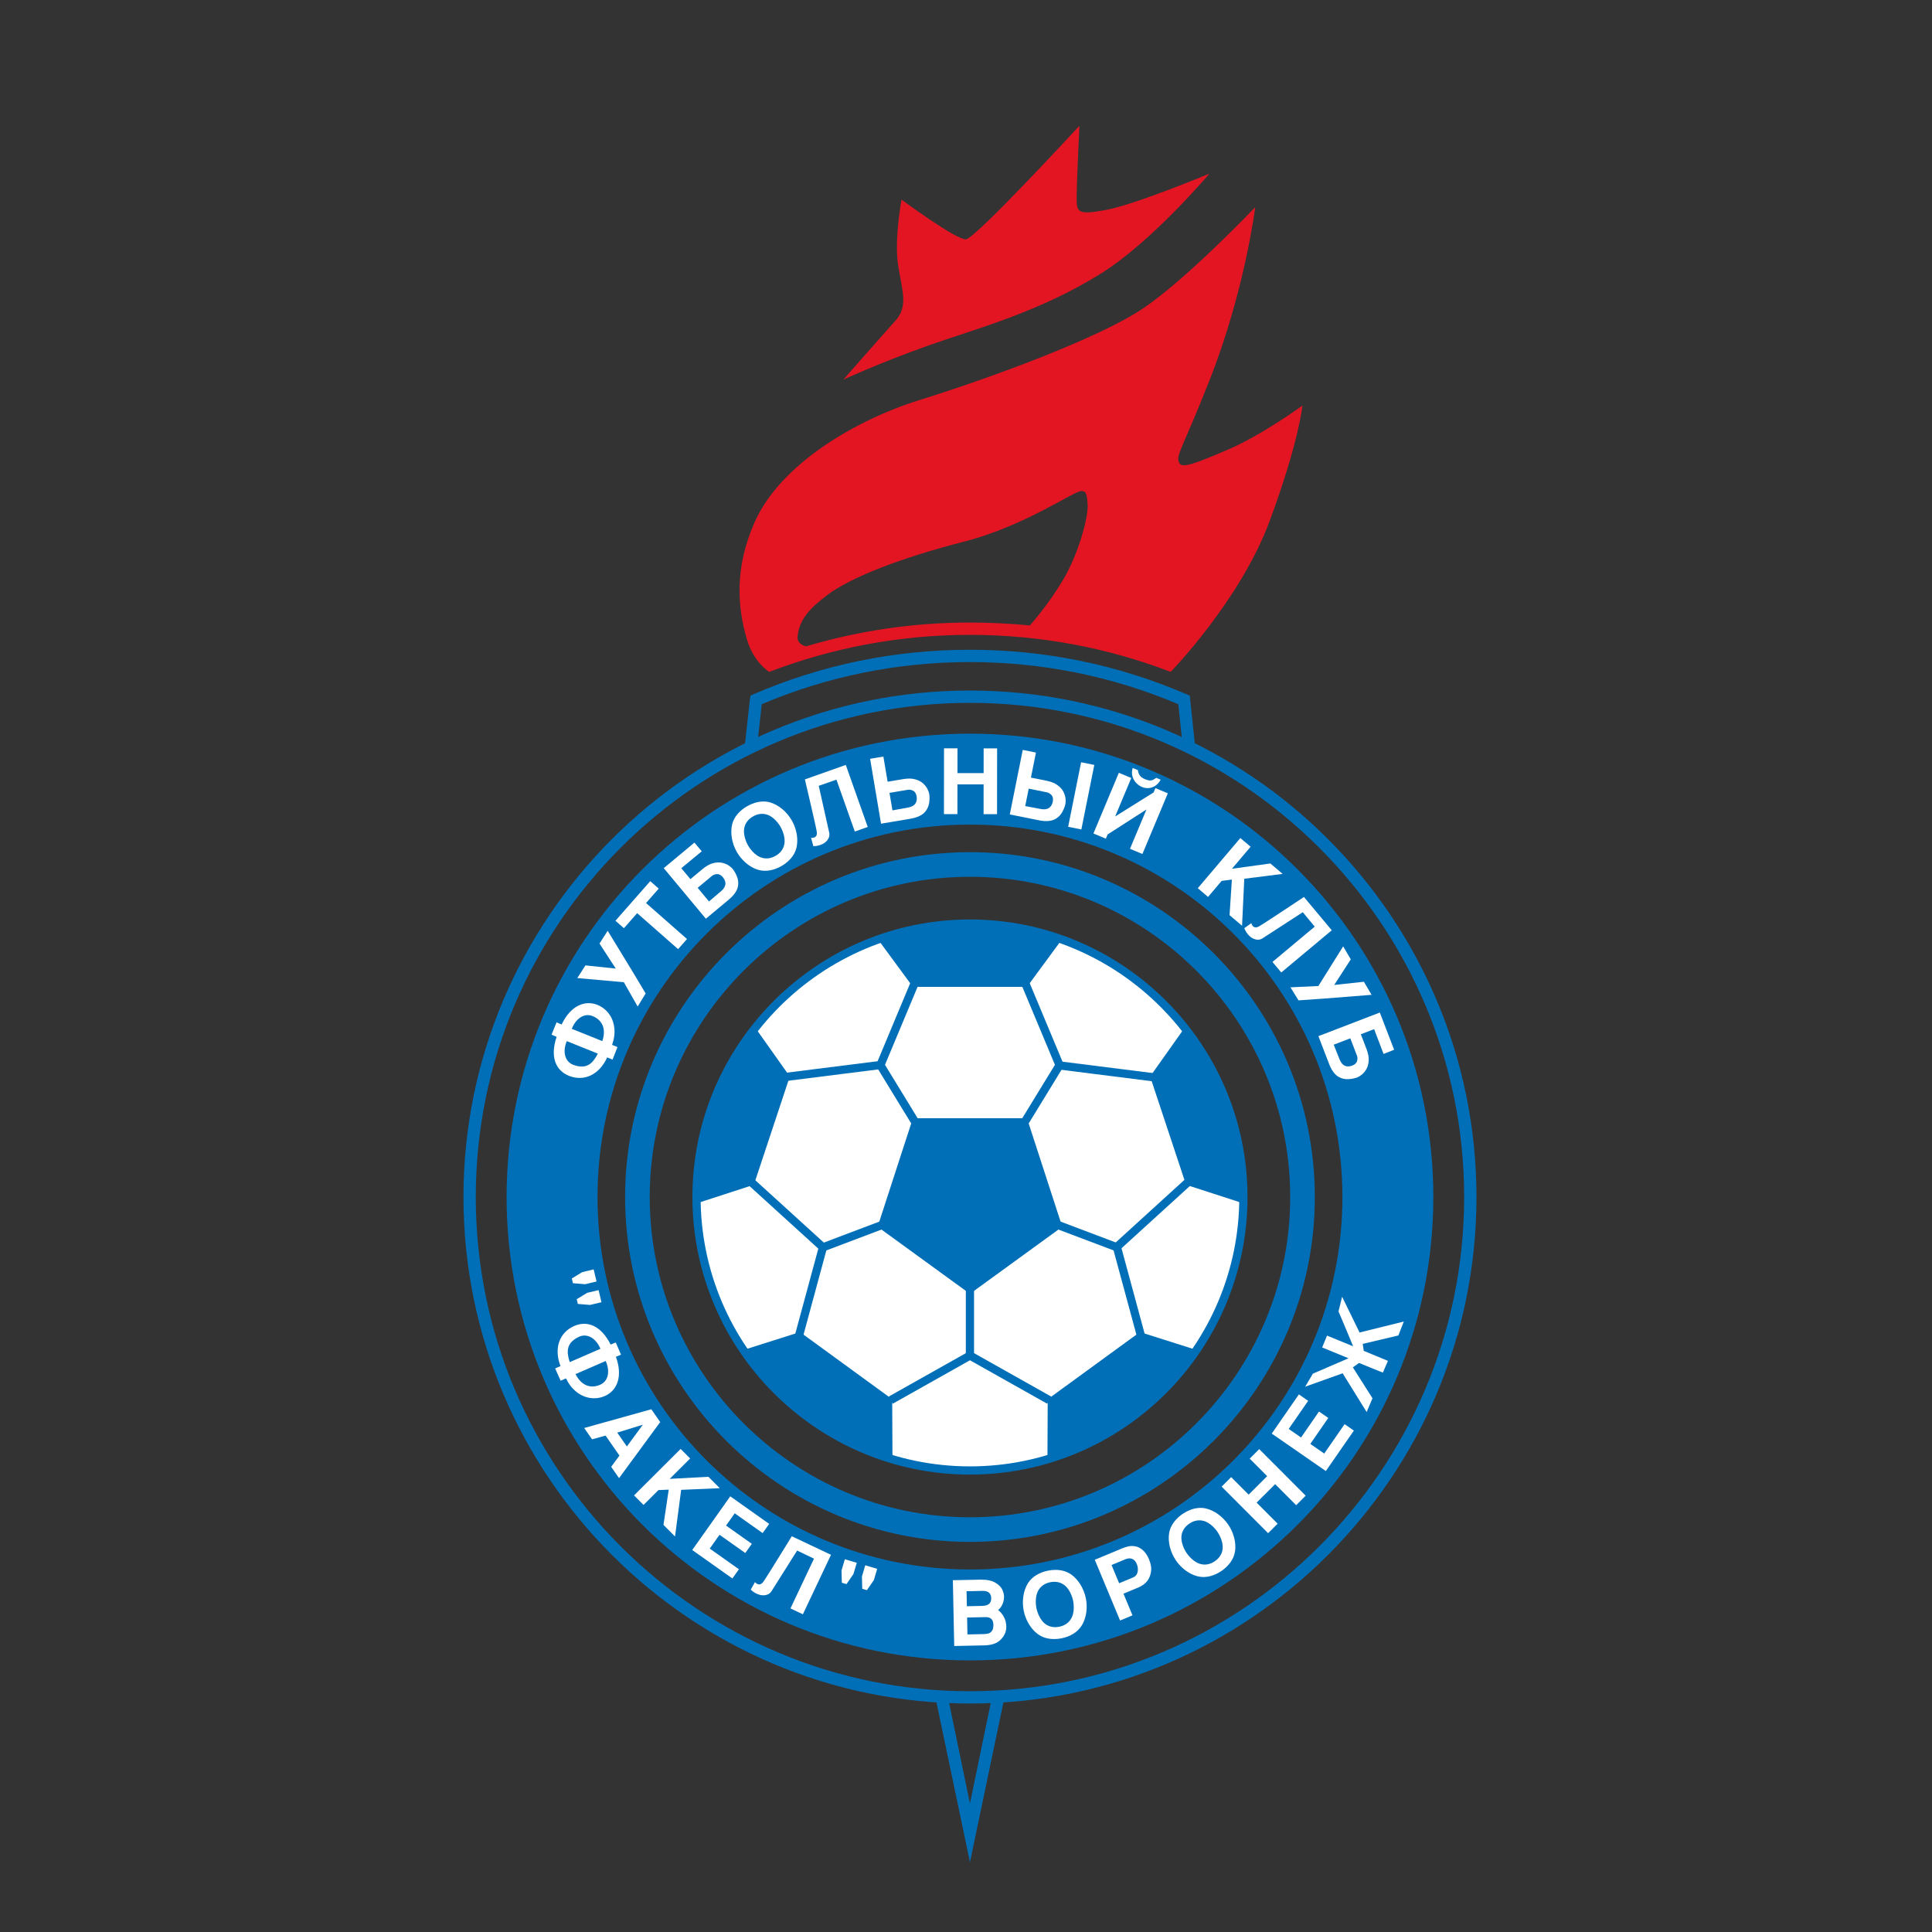 <?xml version="1.0" encoding="utf-8"?>
<!-- Generator: Adobe Illustrator 24.1.2, SVG Export Plug-In . SVG Version: 6.00 Build 0)  -->
<svg version="1.1" id="Слой_1" xmlns="http://www.w3.org/2000/svg" xmlns:xlink="http://www.w3.org/1999/xlink" x="0px" y="0px"
	 viewBox="0 0 1024 1024" style="enable-background:new 0 0 1024 1024;" xml:space="preserve">
<rect x="0" y="0" width="1024" height="1024" fill="#333333" stroke="none"/>
<style type="text/css">
	.st0{fill:#006FB7;}
	.st1{fill:#FFFFFF;}
	.st2{fill:#E31523;}
</style>
<path class="st0" d="M252.172,634.453c0-144.429,117.501-261.931,261.93-261.931
	c144.43,0,261.931,117.502,261.931,261.931c0,144.43-117.501,261.931-261.931,261.931
	C369.673,896.384,252.172,778.883,252.172,634.453z M245.646,634.453
	c0,148.027,120.429,268.457,268.456,268.457s268.457-120.431,268.457-268.457
	c0-148.027-120.431-268.457-268.457-268.457S245.646,486.426,245.646,634.453"/>
<path class="st0" d="M514.102,437.049c-109.022,0-197.404,88.383-197.404,197.404
	c0,109.026,88.382,197.403,197.404,197.403c109.026,0,197.402-88.377,197.402-197.403
	C711.503,525.431,623.128,437.049,514.102,437.049z M759.697,634.453
	c0,135.642-109.954,245.598-245.595,245.598c-135.638,0-245.597-109.957-245.597-245.598
	c0-135.637,109.959-245.598,245.597-245.598
	C649.743,388.855,759.697,498.816,759.697,634.453"/>
<path class="st1" d="M319.235,551.802c0.708-2.072,0.972-3.985,0.796-5.741
	c-0.175-1.754-0.77-3.269-1.785-4.544c-1.014-1.272-2.39-2.263-4.13-2.97
	c-1.337-0.542-2.703-0.654-4.098-0.341c-1.394,0.315-2.703,1.08-3.928,2.289
	c-1.223,1.212-2.237,2.809-3.041,4.793L319.235,551.802z M316.848,558.436
	l-16.446-6.62c-0.606,1.496-0.969,2.909-1.09,4.236
	c-0.12,1.328-0.024,2.539,0.289,3.633c0.314,1.096,0.82,2.039,1.52,2.832
	c0.699,0.792,1.548,1.391,2.547,1.796c2.116,0.807,3.977,1.118,5.586,0.929
	c1.608-0.189,3.02-0.852,4.234-1.988
	C314.702,562.118,315.821,560.512,316.848,558.436 M327.27,554.961l-2.596,6.65
	l-2.871-1.164c-1.034,2.279-2.29,4.224-3.766,5.83
	c-1.476,1.606-3.11,2.84-4.901,3.698c-1.79,0.858-3.686,1.309-5.688,1.348
	c-2.002,0.037-4.008-0.351-6.015-1.164c-1.743-0.722-3.219-1.7-4.426-2.928
	c-1.208-1.227-2.113-2.704-2.716-4.433c-0.602-1.728-0.853-3.708-0.755-5.936
	c0.1-2.226,0.595-4.669,1.489-7.325l-2.695-1.146l2.647-6.528l2.696,1.146
	c1.198-2.501,2.554-4.585,4.07-6.255c1.515-1.671,3.11-2.917,4.785-3.739
	c1.674-0.824,3.362-1.262,5.06-1.317c1.699-0.058,3.361,0.238,4.986,0.879
	c2.527,1.025,4.586,2.609,6.175,4.757c1.589,2.145,2.542,4.656,2.854,7.531
	c0.313,2.875-0.087,5.852-1.203,8.931L327.27,554.961"/>
<polygon class="st1" points="317.74,500.094 322.081,493.338 334.908,514.359 342.21,526.557 
	337.976,533.491 330.668,520.61 305.983,518.389 310.3,511.673 326.372,513.369 "/>
<polygon class="st1" points="326.203,488.016 344.642,467.031 349.136,470.98 342.418,478.626 
	364.122,497.697 359.41,503.059 337.706,483.988 330.697,491.964 "/>
<path class="st1" d="M369.771,470.562l6.017,7.23l6.43-5.474
	c2.676-2.329,3.002-4.762,0.977-7.306c-1.003-1.206-2.052-1.781-3.144-1.725
	c-1.092,0.055-2.011,0.392-2.754,1.011L369.771,470.562z M371.947,451.209
	l-10.832,8.955l4.828,5.8l6.471-5.385c1.89-1.574,3.712-2.593,5.465-3.061
	c1.754-0.466,3.318-0.549,4.698-0.253c1.377,0.298,2.541,0.753,3.491,1.365
	c0.95,0.614,1.671,1.212,2.158,1.798c0.882,1.061,1.664,2.414,2.35,4.064
	c0.685,1.65,0.879,3.365,0.579,5.143c-0.401,2.413-2.056,4.829-4.968,7.251
	l-12.073,10.05l-22.311-26.803l16.252-13.529L371.947,451.209"/>
<path class="st1" d="M411.063,453.616c2.237-1.279,3.705-3.021,4.404-5.226
	c0.463-1.423,0.527-3.037,0.189-4.839c-0.336-1.801-0.987-3.568-1.949-5.299
	c-1.007-1.715-2.202-3.175-3.583-4.381c-1.381-1.205-2.801-1.969-4.265-2.293
	c-2.255-0.516-4.501-0.136-6.737,1.143c-2.245,1.283-3.716,3.027-4.415,5.231
	c-0.457,1.439-0.513,3.062-0.173,4.87c0.341,1.809,0.988,3.568,1.939,5.279
	c0.64,1.09,1.381,2.104,2.223,3.041c0.843,0.938,1.738,1.718,2.687,2.34
	c0.948,0.621,1.926,1.048,2.932,1.28
	C406.569,455.28,408.819,454.897,411.063,453.616z M419.668,434.845
	c0.863,1.509,1.542,3.106,2.039,4.792c0.496,1.686,0.779,3.374,0.848,5.062
	c0.068,1.689-0.086,3.288-0.462,4.794c-0.511,1.98-1.463,3.783-2.855,5.408
	c-1.393,1.627-3.084,3.008-5.071,4.145c-1.996,1.14-4.048,1.897-6.156,2.273
	c-2.109,0.375-4.145,0.28-6.109-0.286c-1.491-0.44-2.945-1.118-4.366-2.034
	c-1.421-0.916-2.731-2.016-3.931-3.3c-1.201-1.283-2.231-2.68-3.094-4.188
	c-0.66-1.157-1.212-2.359-1.651-3.607c-0.439-1.249-0.763-2.497-0.971-3.748
	c-0.207-1.249-0.299-2.494-0.272-3.735c0.028-1.241,0.181-2.43,0.464-3.57
	c0.5-1.965,1.448-3.763,2.842-5.395c1.395-1.632,3.093-3.02,5.094-4.164
	c1.292-0.737,2.633-1.324,4.021-1.759c1.389-0.434,2.783-0.674,4.183-0.72
	c1.399-0.046,2.75,0.12,4.051,0.499c1.075,0.31,2.171,0.776,3.289,1.398
	c1.119,0.621,2.158,1.338,3.118,2.149c0.961,0.812,1.867,1.722,2.719,2.734
	C418.25,432.604,419.007,433.688,419.668,434.845"/>
<path class="st1" d="M429.884,444.061c0.138,0.018,0.359,0.024,0.664,0.021
	c0.305-0.004,0.621-0.067,0.952-0.183c1.251-0.443,1.704-1.554,1.363-3.337
	c-0.174-1.005-0.75-3.648-1.727-7.931c-0.977-4.281-1.875-8.173-2.691-11.671
	c-0.817-3.5-1.429-6.121-1.838-7.86l21.679-7.672l11.633,32.877l-6.858,2.427
	l-9.731-27.503l-9.376,3.257l5.562,24.912c0.284,1.247,0.002,2.481-0.844,3.698
	c-0.848,1.218-2.129,2.129-3.842,2.737c-1.141,0.403-2.386,0.625-3.737,0.667
	L429.884,444.061z"/>
<path class="st1" d="M471.452,420.233l1.563,9.276l8.312-1.496
	c3.483-0.666,4.99-2.606,4.519-5.824c-0.261-1.547-0.879-2.571-1.849-3.073
	c-0.972-0.502-1.934-0.672-2.889-0.511L471.452,420.233z M470.457,414.334
	l8.302-1.399c2.426-0.409,4.512-0.374,6.262,0.105
	c1.751,0.48,3.145,1.194,4.187,2.144c1.04,0.951,1.818,1.929,2.331,2.938
	c0.512,1.007,0.833,1.887,0.96,2.639c0.23,1.36,0.225,2.923-0.014,4.694
	c-0.238,1.769-0.932,3.349-2.086,4.736c-1.56,1.882-4.206,3.138-7.94,3.767
	l-15.492,2.613l-5.799-34.39l7.038-1.186L470.457,414.334"/>
<polygon class="st1" points="500.313,431.506 500.35,396.631 507.488,396.638 507.473,409.758 
	521.342,409.773 521.357,396.652 528.495,396.66 528.456,431.535 521.318,431.527 
	521.335,415.756 507.467,415.741 507.45,431.513 "/>
<path class="st1" d="M580.006,405.42l-6.866,34.208l-6.998-1.405l6.864-34.208
	L580.006,405.42z M545.236,418.011l-1.851,9.224l8.298,1.571
	c3.492,0.621,5.591-0.655,6.299-3.827c0.309-1.539,0.099-2.716-0.629-3.531
	c-0.729-0.815-1.569-1.319-2.515-1.509L545.236,418.011 M546.415,412.146
	l8.254,1.656c2.411,0.484,4.348,1.263,5.812,2.335
	c1.463,1.073,2.51,2.239,3.144,3.498c0.632,1.26,1.009,2.451,1.13,3.576
	c0.12,1.125,0.104,2.06-0.048,2.809c-0.271,1.352-0.832,2.81-1.688,4.379
	c-0.854,1.57-2.068,2.795-3.64,3.679c-2.128,1.203-5.05,1.43-8.761,0.686
	l-15.404-3.092l6.862-34.193l7,1.405L546.415,412.146"/>
<polygon class="st1" points="579.541,441.765 593.016,409.598 599.599,412.355 591.064,432.733 
	611.43,420.008 612.391,417.714 618.974,420.473 605.499,452.639 598.916,449.881 
	607.643,429.048 587.068,442.27 586.124,444.522 "/>
<path class="st1" d="M606.897,412.996c0.943,0.395,1.723,0.618,2.341,0.67
	c0.618,0.051,1.167-0.027,1.648-0.235c0.48-0.208,1.143-0.591,1.986-1.15
	l2.294,0.961c-0.699,1.324-1.595,2.368-2.689,3.133
	c-1.095,0.765-2.267,1.203-3.516,1.318c-1.249,0.117-2.46-0.072-3.632-0.562
	c-1.294-0.543-2.405-1.34-3.328-2.392c-0.926-1.05-1.543-2.251-1.849-3.598
	c-0.307-1.347-0.238-2.714,0.209-4.101l2.737,1.146
	c0.146,1.144,0.49,2.093,1.032,2.853
	C604.67,411.796,605.593,412.449,606.897,412.996z"/>
<polygon class="st1" points="634.853,470.762 657.416,444.172 662.859,448.791 652.956,460.46 
	673.309,457.659 679.817,463.18 659.494,465.757 658.31,490.67 651.689,485.051 
	652.917,466.202 647.506,466.882 640.293,475.382 "/>
<path class="st1" d="M663.237,489.281c0.034,0.136,0.104,0.345,0.214,0.629
	c0.111,0.284,0.279,0.56,0.504,0.83c0.85,1.017,2.05,1.054,3.601,0.115
	c0.882-0.513,3.159-1.975,6.832-4.382c3.674-2.408,7.009-4.605,10.004-6.59
	c2.996-1.984,5.237-3.473,6.726-4.463l14.745,17.648l-26.763,22.361l-4.664-5.583
	l22.388-18.705l-6.319-7.654l-21.414,13.896c-1.071,0.7-2.324,0.866-3.76,0.495
	s-2.739-1.252-3.903-2.647c-0.775-0.928-1.419-2.018-1.926-3.27L663.237,489.281z
	"/>
<polygon class="st1" points="722.907,520.35 726.971,527.275 702.422,529.217 688.242,530.216 
	683.97,523.304 698.762,522.607 711.902,501.594 715.942,508.481 707.164,522.049 "/>
<path class="st1" d="M715.687,550.329l-8.78,3.376l3.119,7.847
	c1.347,3.283,3.547,4.373,6.604,3.272c1.466-0.562,2.348-1.371,2.645-2.423
	c0.3-1.052,0.277-2.029-0.072-2.932L715.687,550.329z M733.316,558.606
	l-5.001-13.133l-7.042,2.709l3.021,7.855c0.884,2.297,1.262,4.349,1.143,6.159
	c-0.123,1.812-0.547,3.321-1.27,4.529c-0.724,1.208-1.53,2.166-2.415,2.868
	c-0.886,0.703-1.682,1.192-2.396,1.466c-1.285,0.495-2.819,0.803-4.602,0.92
	c-1.782,0.119-3.467-0.248-5.056-1.103c-2.156-1.153-3.913-3.498-5.27-7.031
	l-5.641-14.663l32.551-12.52l7.59,19.737L733.316,558.606"/>
<path class="st0" d="M344.367,634.453c0-93.593,76.142-169.736,169.735-169.736
	s169.734,76.143,169.734,169.736s-76.141,169.736-169.734,169.736
	S344.367,728.046,344.367,634.453z M331.314,634.453
	c0,100.791,81.998,182.789,182.788,182.789s182.787-81.998,182.787-182.789
	c0-100.79-81.997-182.788-182.787-182.788S331.314,533.663,331.314,634.453"/>
<path class="st1" d="M659.032,634.453c0,80.047-64.886,144.934-144.931,144.934
	c-80.045,0-144.937-64.886-144.937-144.934c0-80.042,64.892-144.937,144.937-144.937
	C594.146,489.516,659.032,554.411,659.032,634.453z"/>
<path class="st0" d="M371.34,634.453c0-78.719,64.042-142.762,142.762-142.762
	c78.717,0,142.756,64.043,142.756,142.762c0,78.717-64.039,142.758-142.756,142.758
	C435.382,777.211,371.34,713.17,371.34,634.453z M366.989,634.453
	c0,81.115,65.993,147.109,147.112,147.109c81.115,0,147.106-65.994,147.106-147.109
	c0-81.118-65.991-147.112-147.106-147.112
	C432.982,487.341,366.989,553.335,366.989,634.453"/>
<rect x="511.911" y="680.294" class="st0" width="4.351" height="38.064"/>
<polygon class="st0" points="544.326,592.699 563.015,650.215 514.086,685.764 465.158,650.215 
	483.846,592.699 "/>
<path class="st0" d="M465.158,497.652l18.688,25.414h60.48l18.689-25.414
	c0,0-25.373-8.227-50.39-8.227C487.607,489.425,465.158,497.652,465.158,497.652z"/>
<path class="st0" d="M627.825,544.817l-18.239,25.742l19.049,57.404l30.011,9.73
	c0,0,1.182-34.239-10.058-58.349C637.349,555.233,627.825,544.817,627.825,544.817z"/>
<path class="st0" d="M555.171,773.178l0.138-31.546l48.877-35.617l30.069,9.535
	C634.256,715.549,605.694,759.984,555.171,773.178z"/>
<path class="st0" d="M540.53,519.859c0,0,17.788,42.56,18.606,44.521
	c-1.092,1.787-19.134,31.276-19.134,31.276l3.711,2.269l20.297-33.171l-19.463-46.575
	L540.53,519.859z"/>
<rect x="586.249" y="540.765" transform="matrix(0.125 -0.992 0.992 0.125 -48.619 1080.807)" class="st0" width="4.351" height="54.404"/>
<path class="st0" d="M557.812,650.493c0,0,30.454,11.512,32.405,12.251
	c0.557,2.048,12.492,46.107,12.492,46.107l4.198-1.139l-13.069-48.252
	L559.351,646.422L557.812,650.493z"/>
<rect x="585.275" y="641.253" transform="matrix(0.739 -0.673 0.673 0.739 -273.772 579.474)" class="st0" width="52.937" height="4.348"/>
<path class="st0" d="M400.373,544.817l18.239,25.742l-19.05,57.404l-30.01,9.73
	c0,0-1.182-34.239,10.058-58.349C390.849,555.233,400.373,544.817,400.373,544.817z"/>
<path class="st0" d="M473.027,773.178l-0.139-31.546l-48.877-35.617l-30.069,9.535
	C393.942,715.549,422.504,759.984,473.027,773.178z"/>
<path class="st0" d="M464.618,563.728l-0.428,1.027l20.294,33.171l3.712-2.269
	c0,0-18.041-29.489-19.133-31.276c0.817-1.961,18.606-44.521,18.606-44.521
	l-4.016-1.679L464.618,563.728z"/>
<rect x="412.57" y="565.791" transform="matrix(0.992 -0.125 0.125 0.992 -67.532 59.412)" class="st0" width="54.404" height="4.351"/>
<path class="st0" d="M435.401,659.067l-1.041,0.393l-13.069,48.252l4.198,1.139
	c0,0,11.935-44.059,12.492-46.107c1.952-0.74,32.406-12.251,32.406-12.251
	l-1.538-4.071L435.401,659.067z"/>
<rect x="414.281" y="616.958" transform="matrix(0.673 -0.74 0.74 0.673 -339.739 518.51)" class="st0" width="4.348" height="52.937"/>
<path class="st0" d="M513.012,716.584l-41.98,23.624l2.133,3.79
	c0,0,38.946-21.916,40.935-23.035c1.988,1.12,40.933,23.035,40.933,23.035
	l2.133-3.79l-43.046-24.225L513.012,716.584z"/>
<path class="st2" d="M447.025,201.181c0,0,18.853-8.701,44.234-17.765
	c25.381-9.065,59.461-17.767,92.819-38.796
	c26.901-16.958,56.921-52.573,56.921-52.573s-39.155,16.315-54.747,19.216
	s-15.591,1.087-15.591-6.889c0-7.976,1.451-37.708,1.451-37.708
	s-55.113,59.825-60.188,60.188c-5.075,0.362-34.081-21.03-34.081-21.03
	s-3.989,21.028-1.813,34.807s5.439,21.755-1.45,29.368
	C467.692,177.613,447.025,201.181,447.025,201.181z"/>
<path class="st2" d="M407.734,356.105c33.05-12.672,68.913-19.618,106.368-19.618
	c37.46,0,73.327,6.948,106.382,19.623c0,0,36.833-37.817,52.424-79.876
	c15.592-42.059,17.404-61.274,17.404-61.274s-21.391,15.59-39.158,23.204
	c-17.767,7.614-24.503,10.187-26.105,7.252
	c-2.176-3.989,1.831-7.676,16.316-44.596
	c18.491-47.136,23.93-91.006,23.93-91.006s-36.256,38.069-59.461,53.66
	c-23.206,15.591-79.043,36.257-118.562,48.585
	c-33.83,10.553-73.81,34.018-87.379,64.899
	c-10.515,23.93-9.203,44.276-3.989,62
	C399.529,351.286,407.734,356.105,407.734,356.105z M427.174,342.584
	c0,0-4.805-0.997-4.441-5.076c0.843-9.451,6.902-15.332,15.228-21.754
	c12.69-9.79,40.246-20.305,72.877-28.643
	c32.631-8.339,58.736-27.193,62.363-26.831c1.805,0.18,2.899,0,3.263,7.252
	c0.363,7.252-5.078,26.467-13.053,39.881
	c-7.976,13.415-17.315,23.794-17.315,23.794l-0.18,0.28
	c-10.972-1.009-21.608-1.527-31.815-1.527c-30.107,0-59.208,4.393-86.695,12.57
	L427.174,342.584"/>
<path class="st0" d="M399.583,367.868l-1.746,0.75l-0.363,1.979l-2.75,25.017l6.489,0.714
	c0,0,2.178-19.835,2.537-23.102c34.948-14.785,72.06-22.317,110.352-22.317
	c38.321,0,75.459,7.539,110.427,22.343c0.348,3.326,2.415,23.059,2.415,23.059
	l6.492-0.68l-2.828-26.979l-2.177-0.867
	c-36.115-15.518-74.608-23.403-114.329-23.403
	C474.34,344.383,435.81,352.285,399.583,367.868z"/>
<path class="st0" d="M514.091,955.905c-3.985-19.263-12.001-57.999-12.001-57.999
	l-6.391,1.321l18.402,87.782l18.38-87.782l-6.39-1.321
	C526.092,897.905,518.077,936.642,514.091,955.905z"/>
<path class="st1" d="M317.266,683.787l1.524,6.414l-6.041,1.436l-6.468-0.522l-0.598-2.516
	l5.543-3.378L317.266,683.787z M314.658,672.805l1.523,6.416l-6.041,1.436
	l-6.47-0.526l-0.596-2.509l5.542-3.38L314.658,672.805"/>
<path class="st1" d="M305.045,728.304c0.979,1.96,2.158,3.491,3.53,4.597
	c1.373,1.107,2.868,1.747,4.488,1.918c1.62,0.17,3.291-0.115,5.014-0.858
	c1.325-0.571,2.365-1.466,3.121-2.678c0.755-1.213,1.131-2.684,1.126-4.404
	c-0.004-1.723-0.43-3.567-1.278-5.529L305.045,728.304z M301.997,721.948
	l16.257-7.068c-0.639-1.483-1.391-2.734-2.252-3.75
	c-0.861-1.018-1.792-1.799-2.791-2.346c-1-0.544-2.027-0.847-3.084-0.904
	c-1.056-0.058-2.078,0.125-3.066,0.552c-2.062,0.941-3.589,2.05-4.583,3.329
	c-0.995,1.277-1.513,2.749-1.556,4.41
	C300.88,717.835,301.237,719.76,301.997,721.948 M297.155,731.81l-2.913-6.516
	l2.845-1.228c-0.898-2.337-1.401-4.595-1.509-6.775
	c-0.107-2.179,0.161-4.208,0.807-6.086c0.644-1.878,1.654-3.544,3.032-4.997
	c1.378-1.453,3.063-2.608,5.053-3.468c1.736-0.734,3.468-1.102,5.19-1.099
	c1.722,0.002,3.41,0.395,5.064,1.179c1.653,0.784,3.241,1.995,4.757,3.628
	c1.518,1.634,2.908,3.702,4.175,6.202l2.706-1.115l2.791,6.466l-2.706,1.117
	c0.939,2.609,1.473,5.037,1.597,7.289c0.126,2.252-0.106,4.264-0.696,6.033
	c-0.589,1.769-1.462,3.28-2.614,4.529c-1.152,1.249-2.528,2.227-4.126,2.934
	c-2.503,1.079-5.077,1.435-7.721,1.059c-2.644-0.374-5.102-1.458-7.368-3.253
	c-2.266-1.793-4.108-4.17-5.519-7.128L297.155,731.81"/>
<path class="st1" d="M340.714,755.123l-13.558,4.194l5.102,7.342L340.714,755.123z
	 M349.925,753.723l-21.818,29.717l-4.169-6l4.384-5.959l-7.366-10.598
	l-7.141,1.993l-4.175-6.008l35.571-9.928L349.925,753.723"/>
<polygon class="st1" points="336.055,792.592 360.75,767.968 365.79,773.022 354.954,783.827 
	375.468,782.726 381.494,788.768 361.028,789.65 357.78,814.378 351.649,808.231 
	354.438,789.547 348.989,789.776 341.096,797.646 "/>
<polygon class="st1" points="387.055,793.083 407.674,807.689 404.215,812.57 389.421,802.09 
	384.824,808.581 398.482,818.255 395.023,823.137 381.366,813.463 376.179,820.785 
	391.64,831.737 388.183,836.619 366.896,821.541 "/>
<path class="st1" d="M400.168,838.527c0.086,0.111,0.238,0.272,0.458,0.483
	c0.218,0.212,0.486,0.393,0.804,0.542c1.198,0.567,2.304,0.098,3.318-1.406
	c0.583-0.835,2.039-3.117,4.363-6.845c2.322-3.726,4.428-7.121,6.314-10.178
	c1.887-3.059,3.298-5.35,4.234-6.875l20.789,9.832l-14.91,31.527l-6.576-3.11
	l12.473-26.373l-8.946-4.295l-13.607,21.596c-0.678,1.086-1.746,1.764-3.205,2.029
	c-1.46,0.268-3.011,0.013-4.655-0.765c-1.092-0.516-2.134-1.237-3.12-2.16
	L400.168,838.527z"/>
<path class="st1" d="M458.605,829.645l6.324,1.873l-1.764,5.953l-3.676,5.349l-2.478-0.733
	l-0.169-6.49L458.605,829.645z M447.785,826.441l6.322,1.872l-1.763,5.952
	l-3.679,5.35l-2.472-0.733l-0.171-6.489L447.785,826.441"/>
<path class="st1" d="M512.585,857.314l0.184,8.971l8.429-0.174
	c1.005-0.019,1.878-0.126,2.62-0.316c0.74-0.189,1.381-0.651,1.925-1.379
	c0.542-0.728,0.799-1.825,0.769-3.286c-0.057-2.733-1.442-4.073-4.153-4.018
	L512.585,857.314z M512.296,843.381l0.166,7.953l8.151-0.169
	c3.219-0.068,4.801-1.425,4.749-4.076c-0.055-2.652-1.568-3.946-4.54-3.884
	L512.296,843.381 M505.756,872.414l-0.72-34.869l14.378-0.294
	c3.538-0.075,6.257,0.467,8.161,1.62c1.901,1.153,3.135,2.407,3.705,3.758
	c0.567,1.353,0.862,2.519,0.881,3.501c0.028,1.238-0.21,2.516-0.705,3.825
	c-0.496,1.313-1.311,2.456-2.439,3.432c1.173,0.845,2.181,2.026,3.02,3.537
	c0.839,1.513,1.277,3.233,1.317,5.163c0.057,2.824-1.105,5.302-3.487,7.438
	c-1.815,1.632-4.618,2.487-8.404,2.564L505.756,872.414"/>
<path class="st1" d="M561.492,862.187c2.521-0.52,4.459-1.723,5.807-3.603
	c0.882-1.208,1.443-2.723,1.681-4.54c0.238-1.817,0.169-3.698-0.21-5.642
	c-0.425-1.942-1.108-3.704-2.048-5.276c-0.938-1.573-2.052-2.739-3.343-3.503
	c-1.983-1.19-4.237-1.525-6.761-1.002c-2.533,0.523-4.47,1.725-5.819,3.605
	c-0.879,1.224-1.438,2.75-1.674,4.574c-0.235,1.827-0.168,3.699,0.206,5.621
	c0.27,1.234,0.66,2.429,1.17,3.579c0.51,1.154,1.118,2.174,1.827,3.058
	c0.71,0.886,1.507,1.596,2.391,2.129
	C556.703,862.376,558.96,862.712,561.492,862.187z M575.494,847.012
	c0.353,1.702,0.504,3.431,0.453,5.187c-0.051,1.756-0.306,3.45-0.765,5.076
	s-1.101,3.099-1.926,4.413c-1.1,1.725-2.564,3.144-4.391,4.258
	c-1.829,1.113-3.866,1.903-6.108,2.366c-2.25,0.466-4.435,0.548-6.556,0.253
	c-2.122-0.297-4.029-1.02-5.719-2.167c-1.28-0.882-2.453-1.977-3.519-3.287
	c-1.067-1.314-1.972-2.766-2.713-4.358c-0.745-1.593-1.292-3.24-1.643-4.944
	c-0.269-1.304-0.422-2.617-0.453-3.94c-0.029-1.322,0.05-2.611,0.241-3.863
	c0.189-1.253,0.489-2.464,0.898-3.638c0.411-1.17,0.927-2.252,1.55-3.248
	c1.083-1.713,2.543-3.129,4.373-4.247c1.832-1.12,3.877-1.912,6.136-2.379
	c1.455-0.301,2.913-0.444,4.368-0.427c1.455,0.019,2.853,0.222,4.198,0.614
	c1.347,0.39,2.58,0.967,3.699,1.731c0.923,0.629,1.823,1.412,2.693,2.348
	c0.869,0.938,1.636,1.943,2.297,3.011c0.663,1.068,1.24,2.215,1.737,3.442
	C574.842,844.441,575.224,845.706,575.494,847.012"/>
<path class="st1" d="M589.143,829.492l4.023,9.664l7.429-3.093
	c1.634-0.68,2.469-2.08,2.507-4.204c0.004-0.979-0.21-1.992-0.648-3.043
	c-0.267-0.646-0.59-1.167-0.969-1.569c-1.268-1.4-3.01-1.641-5.226-0.718
	L589.143,829.492z M593.659,858.906l-13.404-32.196l14.295-5.951
	c1.213-0.505,2.392-0.892,3.534-1.162c1.146-0.268,2.446-0.255,3.905,0.045
	c1.459,0.3,2.85,1.096,4.175,2.389c1.119,1.112,2.058,2.573,2.81,4.384
	c0.825,1.975,1.228,3.776,1.211,5.402c-0.257,4.595-2.526,7.784-6.807,9.566
	l-7.912,3.295l4.782,11.485L593.659,858.906"/>
<path class="st1" d="M643.821,827.514c2.14-1.437,3.476-3.282,4.014-5.534
	c0.359-1.453,0.303-3.066-0.164-4.838c-0.467-1.773-1.242-3.488-2.33-5.143
	c-1.128-1.638-2.426-3.008-3.892-4.108c-1.463-1.103-2.939-1.759-4.419-1.977
	c-2.288-0.351-4.5,0.192-6.637,1.63c-2.145,1.443-3.486,3.289-4.023,5.539
	c-0.351,1.467-0.289,3.09,0.182,4.869c0.472,1.778,1.245,3.486,2.318,5.124
	c0.717,1.041,1.53,1.997,2.439,2.87c0.907,0.876,1.856,1.589,2.848,2.139
	c0.99,0.551,1.997,0.906,3.017,1.065
	C639.462,829.5,641.678,828.957,643.821,827.514z M651.039,808.166
	c0.971,1.443,1.764,2.985,2.384,4.631c0.616,1.646,1.021,3.308,1.213,4.986
	c0.19,1.681,0.153,3.285-0.113,4.814c-0.363,2.011-1.181,3.879-2.454,5.603
	c-1.271,1.725-2.858,3.224-4.757,4.504c-1.906,1.28-3.899,2.186-5.974,2.712
	c-2.075,0.529-4.113,0.583-6.111,0.162c-1.519-0.332-3.022-0.901-4.504-1.712
	c-1.484-0.81-2.871-1.813-4.16-3.006c-1.292-1.192-2.422-2.509-3.391-3.951
	c-0.742-1.105-1.38-2.266-1.909-3.478c-0.529-1.212-0.943-2.434-1.241-3.666
	c-0.297-1.231-0.48-2.464-0.544-3.705c-0.064-1.239,0.004-2.437,0.204-3.594
	c0.354-1.996,1.169-3.859,2.441-5.585c1.273-1.73,2.865-3.238,4.777-4.526
	c1.234-0.83,2.528-1.512,3.882-2.048c1.353-0.533,2.726-0.873,4.119-1.021
	c1.393-0.149,2.753-0.081,4.076,0.202c1.095,0.231,2.223,0.615,3.383,1.155
	c1.161,0.539,2.25,1.177,3.268,1.916c1.018,0.74,1.986,1.581,2.909,2.529
	C649.462,806.033,650.295,807.061,651.039,808.166"/>
<polygon class="st1" points="672.128,812.624 647.491,787.94 652.543,782.896 661.811,792.182 
	671.626,782.386 662.36,773.101 667.411,768.057 692.046,792.741 686.995,797.784 
	675.855,786.621 666.037,796.419 677.18,807.58 "/>
<polygon class="st1" points="674.055,759.829 688.443,739.059 693.36,742.464 683.037,757.367 
	689.576,761.896 699.107,748.138 704.025,751.544 694.494,765.303 701.87,770.413 
	712.66,754.837 717.579,758.245 702.725,779.687 "/>
<path class="st1" d="M717.055,724.732l10.391,16.392l-3.095,7.274l-12.724-20.522
	l-19.855,7.097l4.081-6.907l18.897-8.155l-13.979-5.727l2.576-6.288l13.848,5.674
	c-0.177-0.637-7.759-18.476-7.759-18.476l1.903-7.794l9.252,18.95l23.441-5.801
	l-2.868,7.37L722.279,712.288l0.542,3.699l12.823,5.304l-2.701,6.225l-12.636-5.116
	L717.055,724.732z"/>
</svg>

